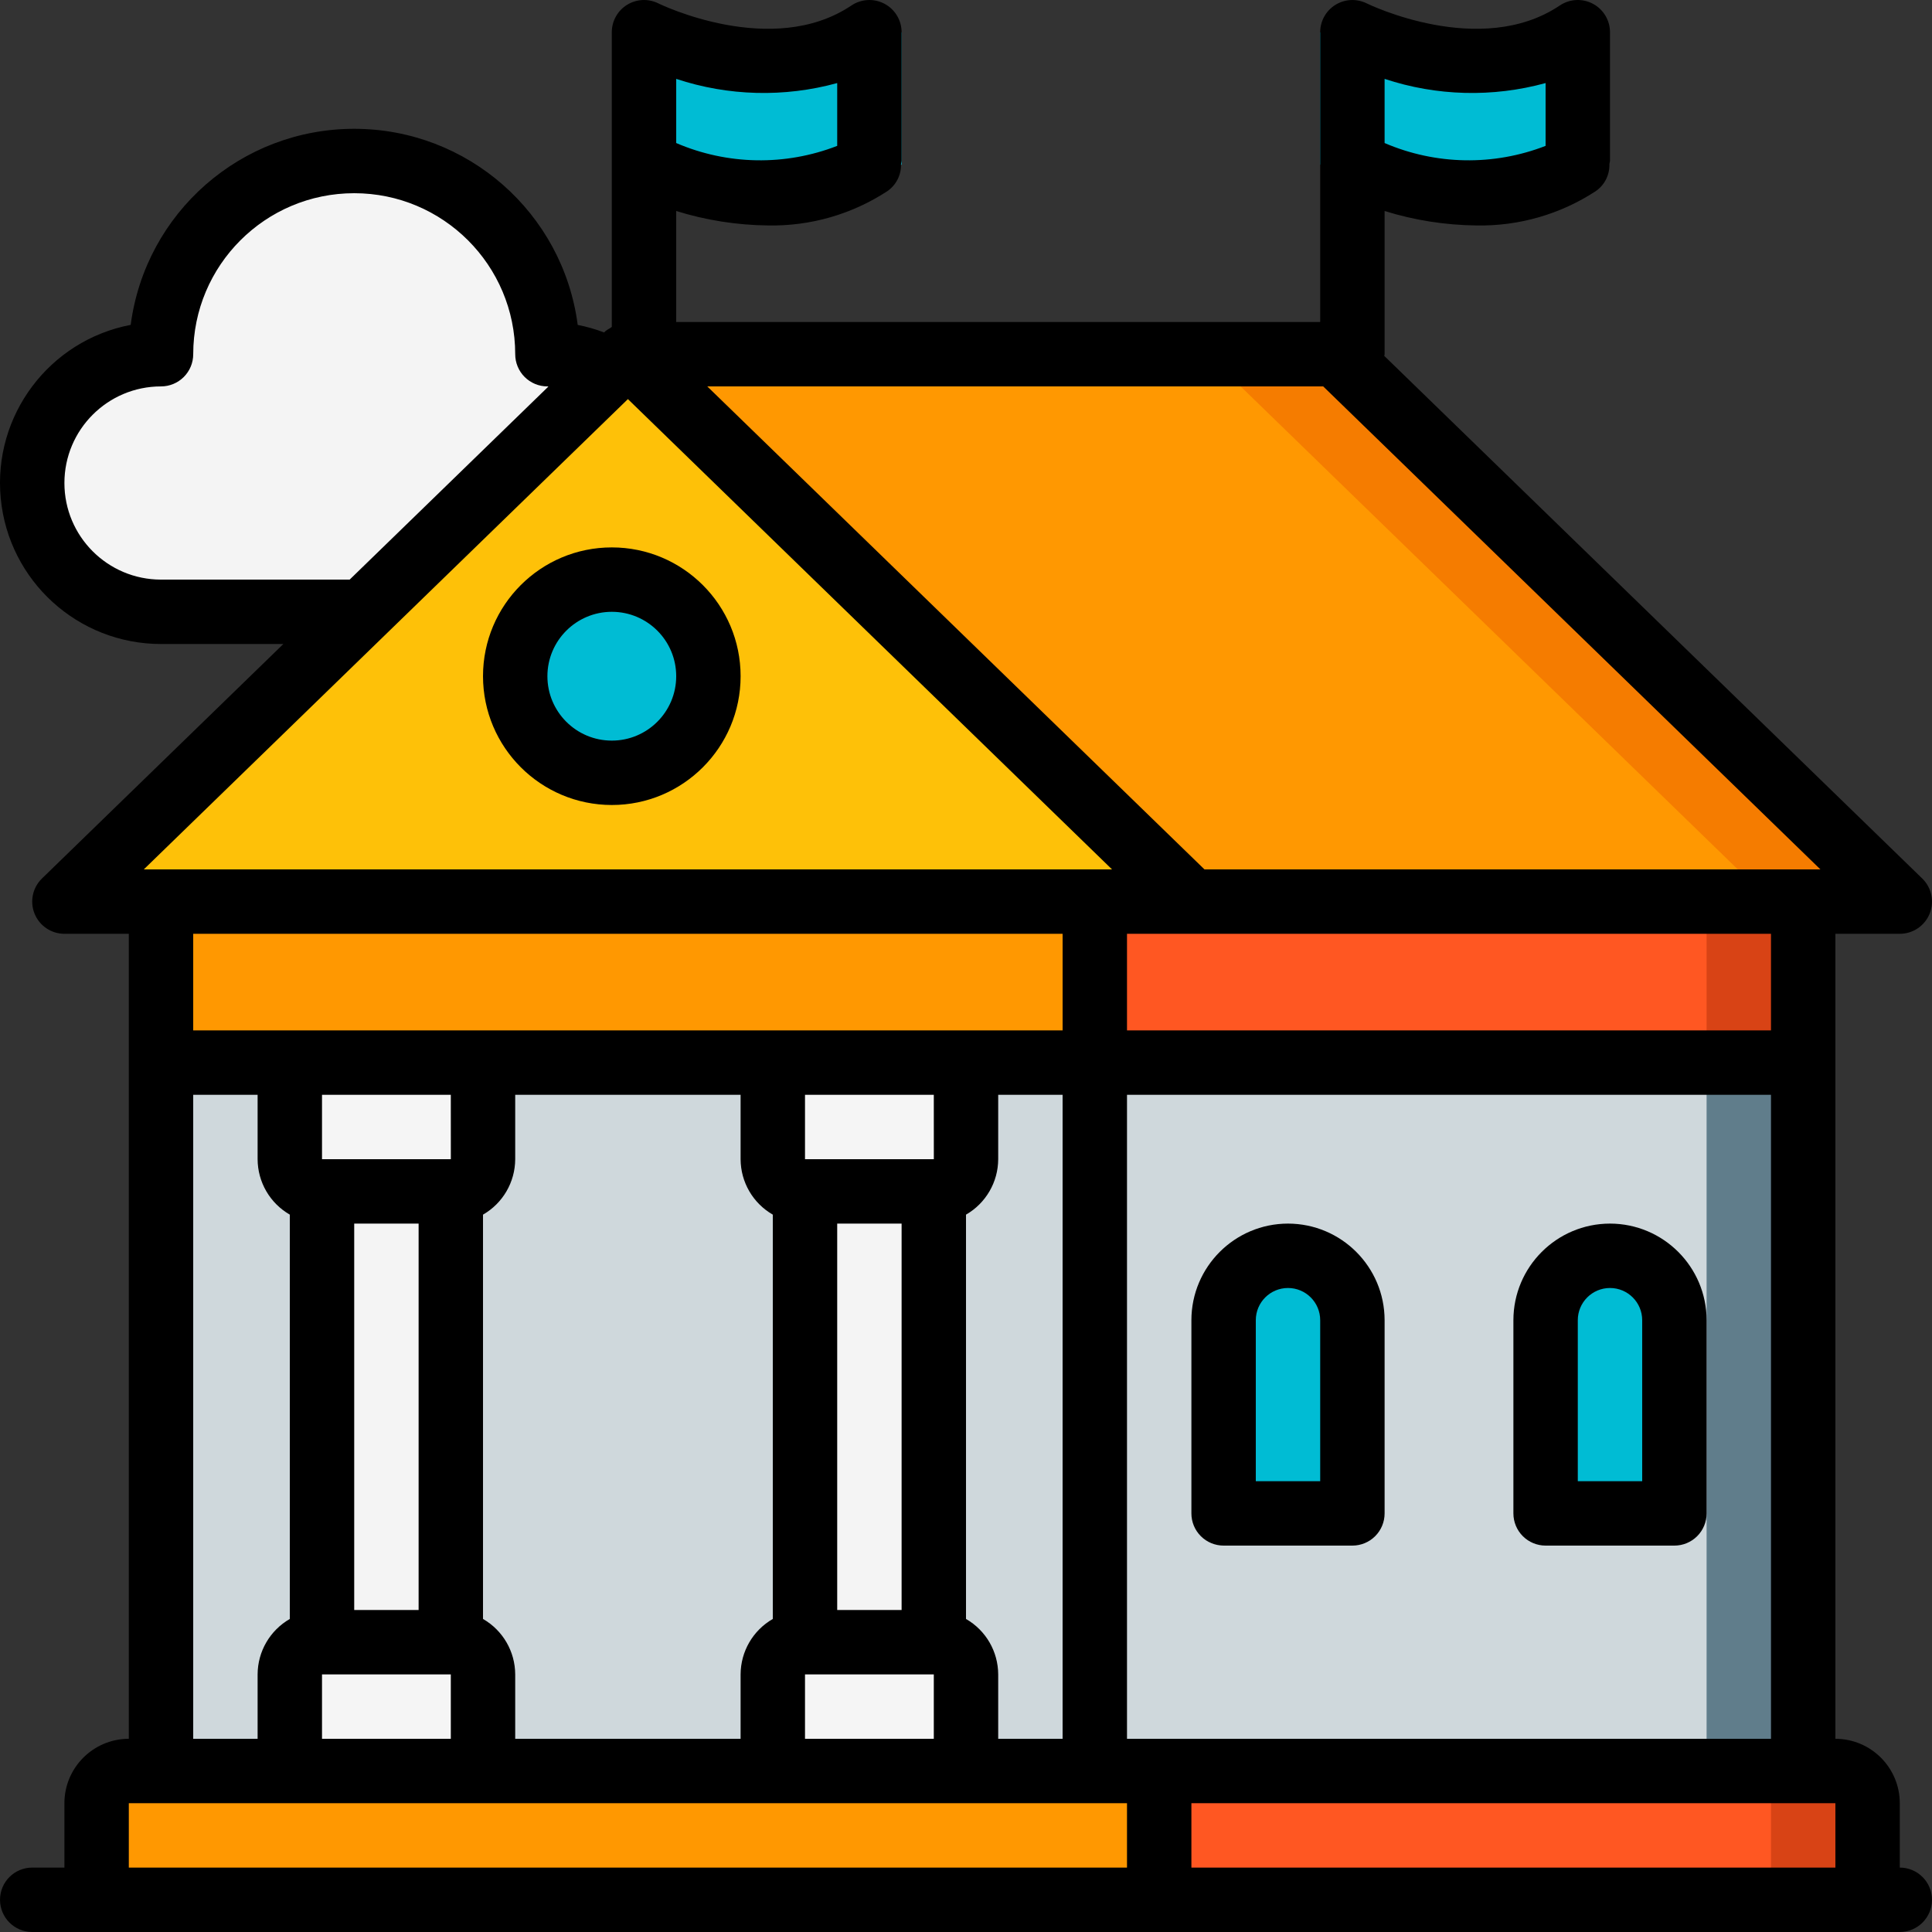 <?xml version="1.0" encoding="iso-8859-1"?>
<!-- Generator: Adobe Illustrator 19.0.0, SVG Export Plug-In . SVG Version: 6.00 Build 0)  -->
<svg version="1.1" id="Capa_1" xmlns="http://www.w3.org/2000/svg" xmlns:xlink="http://www.w3.org/1999/xlink" x="0px" y="0px"
	 viewBox="0 0 512.006 512.006" style="enable-background:new 0 0 512.006 512.006;" xml:space="preserve">
<rect x="0" y="0" width="512.006" height="512.006" fill="#333333" stroke="none"/>
<g>
	<g transform="translate(1 1)">
		<path style="fill:#F4F4F4;" d="M160.881,97.308c-5.121-2.918-10.916-4.448-16.811-4.437c0-28.277-22.923-51.2-51.2-51.2
			s-51.2,22.923-51.2,51.2c-18.851,0-34.133,15.282-34.133,34.133s15.282,34.133,34.133,34.133h53.419l35.183-34.133L160.881,97.308
			z"/>
		<g>
			<path style="fill:#00BCD4;" d="M237.937,7.537v35.072c-25.6,17.152-59.733,0-59.733,0V7.537
				C178.204,7.537,212.337,24.689,237.937,7.537z"/>
			<path style="fill:#00BCD4;" d="M408.604,7.537v35.072c-25.6,17.152-59.733,0-59.733,0V7.537
				C348.871,7.537,383.004,24.689,408.604,7.537z"/>
		</g>
		<path style="fill:#CFD8DC;" d="M485.404,468.337h-8.533v-230.4h25.6L353.137,92.87H165.404L16.071,237.937h25.6v230.4h-8.533
			c-4.707,0.014-8.52,3.826-8.533,8.533v25.6h469.333v-25.6C493.924,472.163,490.111,468.351,485.404,468.337z"/>
		<rect x="289.137" y="280.604" style="fill:#607D8B;" width="187.733" height="187.733"/>
		<rect x="289.137" y="280.604" style="fill:#CFD8DC;" width="162.133" height="187.733"/>
		<rect x="289.137" y="237.937" style="fill:#D84315;" width="187.733" height="42.667"/>
		<rect x="289.137" y="237.937" style="fill:#FF5722;" width="162.133" height="42.667"/>
		<polygon style="fill:#F57C00;" points="502.471,237.937 314.737,237.937 165.404,92.87 353.137,92.87 		"/>
		<polygon style="fill:#FF9801;" points="468.337,237.937 314.737,237.937 165.404,92.87 319.004,92.87 		"/>
		<polygon style="fill:#FEC108;" points="314.737,237.937 16.071,237.937 165.404,92.87 		"/>
		<rect x="41.671" y="237.937" style="fill:#FF9801;" width="247.467" height="42.667"/>
		<g>
			<rect x="84.337" y="314.737" style="fill:#F4F4F4;" width="34.133" height="119.467"/>
			<rect x="212.337" y="314.737" style="fill:#F4F4F4;" width="34.133" height="119.467"/>
		</g>
		<g>
			<circle style="fill:#00BCD4;" cx="161.137" cy="178.204" r="25.6"/>
			<path style="fill:#00BCD4;" d="M340.337,331.804c9.426,0,17.067,7.641,17.067,17.067v51.2h-34.133v-51.2
				C323.271,339.445,330.912,331.804,340.337,331.804z"/>
			<path style="fill:#00BCD4;" d="M425.671,331.804c9.426,0,17.067,7.641,17.067,17.067v51.2h-34.133v-51.2
				C408.604,339.445,416.245,331.804,425.671,331.804z"/>
		</g>
		<path style="fill:#FF9801;" d="M306.204,476.87v25.6h-281.6v-25.6c0.014-4.707,3.826-8.52,8.533-8.533h264.533
			C302.378,468.351,306.19,472.163,306.204,476.87z"/>
		<path style="fill:#D84315;" d="M493.937,476.87v25.6H306.204v-25.6c-0.014-4.707-3.826-8.52-8.533-8.533h187.733
			C490.111,468.351,493.924,472.163,493.937,476.87z"/>
		<path style="fill:#FF5722;" d="M468.337,476.87v25.6H306.204v-25.6c-0.014-4.707-3.826-8.52-8.533-8.533h162.133
			C464.511,468.351,468.324,472.163,468.337,476.87z"/>
		<g>
			<path style="fill:#F5F5F5;" d="M75.804,280.604h51.2v25.6c0,4.713-3.821,8.533-8.533,8.533H84.337
				c-4.713,0-8.533-3.821-8.533-8.533V280.604z"/>
			<path style="fill:#F5F5F5;" d="M84.337,434.204h34.133c4.713,0,8.533,3.82,8.533,8.533v25.6h-51.2v-25.6
				C75.804,438.024,79.624,434.204,84.337,434.204z"/>
			<path style="fill:#F5F5F5;" d="M203.804,280.604h51.2v25.6c0,4.713-3.821,8.533-8.533,8.533h-34.133
				c-4.713,0-8.533-3.821-8.533-8.533V280.604z"/>
			<path style="fill:#F5F5F5;" d="M212.337,434.204h34.133c4.713,0,8.533,3.82,8.533,8.533v25.6h-51.2v-25.6
				C203.804,438.024,207.624,434.204,212.337,434.204z"/>
		</g>
	</g>
	<g>
		<path d="M503.471,494.937V477.87c-0.011-9.421-7.645-17.056-17.067-17.067V247.47h17.067c3.474,0,6.601-2.105,7.908-5.324
			c1.307-3.219,0.533-6.908-1.958-9.33l-142.573-138.5c0.009-0.156,0.09-0.288,0.09-0.446V55.917
			c7.89,2.455,16.096,3.746,24.358,3.833c11.207,0.21,22.218-2.958,31.6-9.092c2.353-1.626,3.716-4.34,3.616-7.198
			c0.066-0.26,0.12-0.523,0.159-0.789V8.537c-0.001-3.152-1.738-6.048-4.52-7.531c-2.781-1.483-6.154-1.313-8.772,0.443
			c-21.042,14.15-50.859-0.396-51.142-0.533c-2.645-1.332-5.791-1.197-8.312,0.356c-2.521,1.554-4.056,4.303-4.055,7.264v76.8
			H179.204v-29.42c7.89,2.455,16.096,3.746,24.358,3.833c11.207,0.21,22.218-2.958,31.6-9.092c2.353-1.626,3.716-4.34,3.616-7.198
			c0.066-0.26,0.12-0.523,0.159-0.789V8.537c-0.001-3.152-1.738-6.048-4.52-7.531c-2.782-1.483-6.154-1.313-8.772,0.443
			c-21.05,14.15-50.85-0.396-51.142-0.533c-2.645-1.332-5.791-1.197-8.312,0.356c-2.521,1.554-4.056,4.303-4.055,7.264v78.107
			c-0.195,0.116-0.375,0.246-0.558,0.377c-0.395,0.211-0.771,0.455-1.125,0.729l-0.363,0.352c-2.268-0.864-4.605-1.533-6.987-1.998
			c-3.902-29.733-29.242-51.966-59.23-51.968c-29.988-0.002-55.331,22.227-59.237,51.959c-21.609,4.143-36.524,24.037-34.444,45.941
			s20.475,38.634,42.477,38.634h32.423l-63.973,62.146c-2.491,2.422-3.265,6.111-1.958,9.33s4.434,5.324,7.908,5.324h17.067v213.333
			c-9.421,0.011-17.056,7.645-17.067,17.067v17.067H8.537c-4.713,0-8.533,3.82-8.533,8.533s3.821,8.533,8.533,8.533h494.933
			c4.713,0,8.533-3.821,8.533-8.533S508.183,494.937,503.471,494.937z M264.537,460.804v-17.067
			c-0.02-6.069-3.272-11.668-8.533-14.692V321.896c5.262-3.025,8.513-8.623,8.533-14.692v-17.067h17.067v170.667H264.537z
			 M136.537,460.804v-17.067c-0.02-6.069-3.272-11.668-8.533-14.692V321.896c5.262-3.025,8.513-8.623,8.533-14.692v-17.067h59.733
			v17.067c0.02,6.069,3.272,11.668,8.533,14.692v107.149c-5.262,3.025-8.513,8.623-8.533,14.692v17.067H136.537z M93.871,324.27
			h17.067v102.4H93.871V324.27z M119.479,307.204H85.337v-17.067h34.133L119.479,307.204z M85.337,443.737h34.133v17.067H85.337
			V443.737z M221.871,324.27h17.067v102.4h-17.067V324.27z M247.479,307.204h-34.142v-17.067h34.133L247.479,307.204z
			 M213.337,460.804v-17.067h34.133v17.067H213.337z M298.671,460.804V290.137h170.667v170.667H298.671z M469.337,273.07H298.671
			v-25.6h170.667V273.07z M477.871,230.404H319.204l-131.765-128h163.231l131.767,128H477.871z M409.604,22.012v16.646
			c-13.771,5.353-29.093,5.083-42.667-0.752V20.904C380.738,25.478,395.584,25.863,409.604,22.012z M221.871,22.012v16.646
			c-13.77,5.354-29.093,5.084-42.667-0.751V20.904C193.005,25.477,207.851,25.863,221.871,22.012z M42.671,153.604
			c-14.138,0-25.6-11.462-25.6-25.6s11.462-25.6,25.6-25.6c2.263,0.001,4.434-0.898,6.035-2.499c1.6-1.6,2.499-3.771,2.499-6.035
			c0-23.564,19.103-42.667,42.667-42.667s42.667,19.103,42.667,42.667c-0.001,2.263,0.898,4.434,2.499,6.035
			c1.6,1.6,3.771,2.499,6.035,2.499c0.091,0,0.173,0.033,0.264,0.034l-52.672,51.166H42.671z M166.404,105.766l128.3,124.638h-256.6
			L166.404,105.766z M204.804,247.47h76.8v25.6h-230.4v-25.6H204.804z M51.204,290.137h17.067v17.067
			c0.02,6.069,3.272,11.668,8.533,14.692v107.149c-5.262,3.025-8.513,8.623-8.533,14.692v17.067H51.204V290.137z M213.337,494.937
			h-179.2V477.87h264.533v17.067H213.337z M315.737,494.937V477.87h170.667v17.067H315.737z"/>
		<path d="M162.137,213.337c18.851,0,34.133-15.282,34.133-34.133s-15.282-34.133-34.133-34.133s-34.133,15.282-34.133,34.133
			C128.024,198.047,143.294,213.317,162.137,213.337z M162.137,162.137c9.426,0,17.067,7.641,17.067,17.067
			c0,9.426-7.641,17.067-17.067,17.067s-17.067-7.641-17.067-17.067C145.081,169.782,152.716,162.148,162.137,162.137z"/>
		<path d="M341.337,324.27c-14.132,0.015-25.585,11.468-25.6,25.6v51.2c-0.001,2.263,0.898,4.434,2.499,6.035
			c1.6,1.6,3.771,2.499,6.035,2.499h34.133c2.263,0.001,4.434-0.898,6.035-2.499c1.6-1.6,2.499-3.771,2.499-6.035v-51.2
			C366.922,335.738,355.469,324.286,341.337,324.27z M349.871,392.537h-17.067V349.87c0-4.713,3.82-8.533,8.533-8.533
			s8.533,3.82,8.533,8.533V392.537z"/>
		<path d="M426.671,324.27c-14.132,0.015-25.585,11.468-25.6,25.6v51.2c-0.001,2.263,0.898,4.434,2.499,6.035
			c1.6,1.6,3.771,2.499,6.035,2.499h34.133c2.263,0.001,4.434-0.898,6.035-2.499c1.6-1.6,2.499-3.771,2.499-6.035v-51.2
			C452.255,335.738,440.803,324.286,426.671,324.27z M435.204,392.537h-17.067V349.87c0-4.713,3.821-8.533,8.533-8.533
			s8.533,3.82,8.533,8.533V392.537z"/>
	</g>
</g>
<g>
</g>
<g>
</g>
<g>
</g>
<g>
</g>
<g>
</g>
<g>
</g>
<g>
</g>
<g>
</g>
<g>
</g>
<g>
</g>
<g>
</g>
<g>
</g>
<g>
</g>
<g>
</g>
<g>
</g>
</svg>
